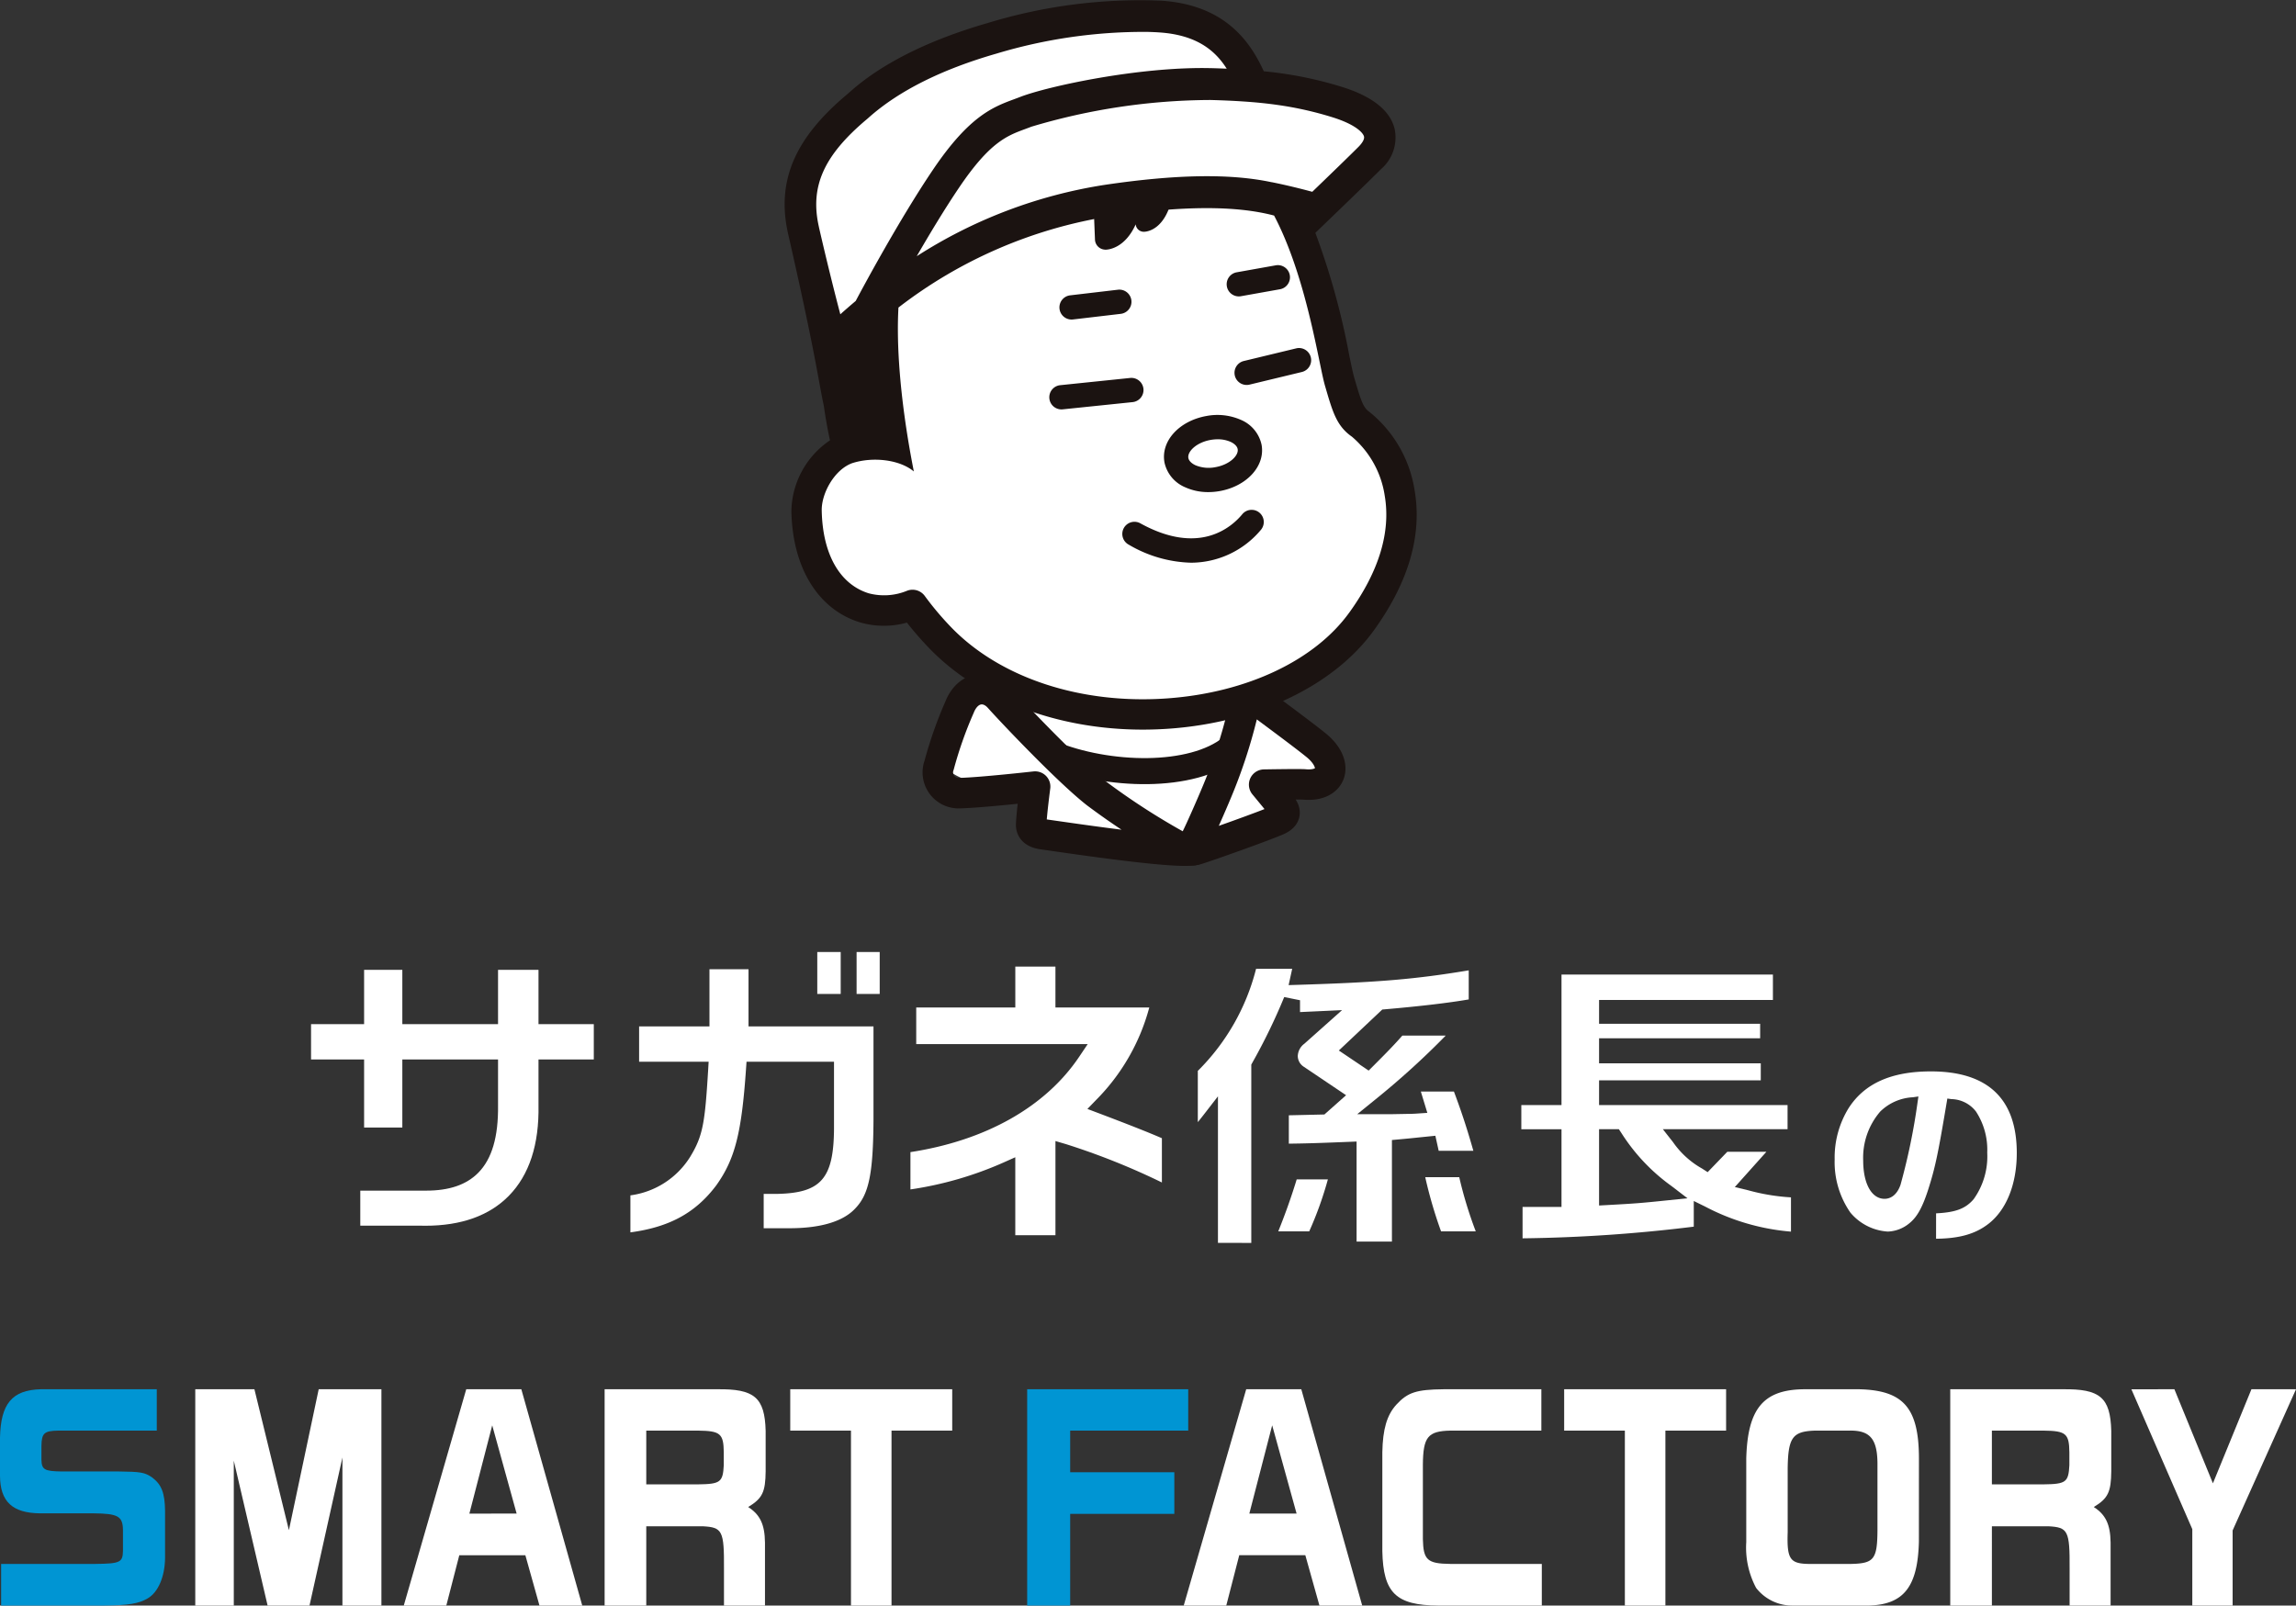 <svg id="グループ_60" data-name="グループ 60" xmlns="http://www.w3.org/2000/svg" xmlns:xlink="http://www.w3.org/1999/xlink" width="280.665" height="196.298" viewBox="0 0 280.665 196.298">
  <rect x="0" y="0" width="280.665" height="196.298" fill="#333333" stroke="none"/>
  <defs>
    <clipPath id="clip-path">
      <rect id="長方形_42" data-name="長方形 42" width="280.665" height="196.298" fill="none"/>
    </clipPath>
  </defs>
  <g id="グループ_59" data-name="グループ 59" clip-path="url(#clip-path)">
    <path id="パス_142" data-name="パス 142" d="M153.176,10.523S148.218-1.3,133.228,2.211,96.1,13.294,98.319,26.315s6.1,27.706,6.1,27.706-5.818,4.987-4.987,9.974,3.325,8.866,6.65,9.974a48.418,48.418,0,0,0,7.757,1.662l6.649,7.2s-5.818,8.034-5.264,10.251,5.819,3.047,5.819,3.047l4.987.277s-2.217,5.541,3.6,6.373,17.732,1.662,17.732,1.662l8.311-3.048s-.705-3.845,1.94-4.71,7.757-3.324,4.156-5.818-6.741-6.894-6.65-5.818,14.407-9.974,16.07-16.623-3.048-14.684-3.048-14.684l-2.493-5.264L160.1,27.423l6.65-6.926s2.77-5.541-1.386-7.2-12.19-2.771-12.19-2.771" fill="#fff"/>
    <path id="パス_143" data-name="パス 143" d="M19.165,174.91H7.091c-1.7.033-2,.322-2.026,1.868v1.676c.028,1.223.356,1.417,2.437,1.45h6.981c2.683.032,3.176.1,4.08.708,1.177.87,1.588,1.9,1.615,4.123v5.733c-.027,2.32-.848,4.22-2.136,4.961-1.122.644-2.326.837-5.311.869H.137v-5.09H11.691c2.984-.032,3.313-.193,3.34-1.578v-2.576c-.027-1.676-.6-2-3.586-2.03H4.9c-3.368-.032-4.874-1.417-4.9-4.573v-4.67c.082-4.156,1.479-5.83,4.956-5.927H19.165Z" fill="#0095d3"/>
    <path id="パス_144" data-name="パス 144" d="M31.1,169.853l4.216,17.232,3.642-17.232h7.666V196.3H41.858V178.2l-4.025,18.1h-5.12l-4.134-17.716V196.3H23.87V169.853Z" fill="#fff"/>
    <path id="パス_145" data-name="パス 145" d="M56.994,169.853h6.735L71.176,196.3h-5.23l-1.725-6.153H56.145L54.557,196.3h-5.2Zm6.16,15.2L60.17,174.266l-2.793,10.791Z" fill="#fff"/>
    <path id="パス_146" data-name="パス 146" d="M87.653,169.854c4.572-.064,5.832,1,5.941,5.089v4.928c-.028,2.545-.383,3.318-2.135,4.381,1.45.934,2.026,2.125,2.053,4.348v7.7H88.5v-4.477c.027-4.7-.192-5.089-2.6-5.217H79V196.3H73.909V169.854ZM85.3,181.482c2.765-.032,3.067-.258,3.176-2.352v-1.578c-.027-2.286-.438-2.609-3.121-2.642H79v6.572Z" fill="#fff"/>
    <path id="パス_147" data-name="パス 147" d="M96.6,169.853H116.4v5.056h-7.42V196.3h-4.956V174.909H96.6Z" fill="#fff"/>
    <path id="パス_148" data-name="パス 148" d="M125.563,169.853h19.686v5.056H130.82V180h12.731v5.09H130.82V196.3h-5.257Z" fill="#0095d3"/>
    <path id="パス_149" data-name="パス 149" d="M152.337,169.853h6.735l7.446,26.445H161.29l-1.725-6.153h-8.078L149.9,196.3h-5.2Zm6.159,15.2-2.984-10.791-2.793,10.791Z" fill="#fff"/>
    <path id="パス_150" data-name="パス 150" d="M188.417,174.91H177.273c-2.738.065-3.312.774-3.339,4.188v9.083c.054,2.545.547,2.995,3.339,3.027h11.2v5.09H175.795c-5.147-.032-6.707-1.546-6.817-6.636v-12.11c.054-2.8.547-4.542,1.725-5.83,1.368-1.482,2.437-1.836,5.749-1.868h11.965Z" fill="#fff"/>
    <path id="パス_151" data-name="パス 151" d="M191.205,169.853H211v5.056h-7.42V196.3h-4.955V174.909h-7.42Z" fill="#fff"/>
    <path id="パス_152" data-name="パス 152" d="M234.568,188.47c-.136,5.509-1.834,7.7-6.1,7.828h-9.419a5.569,5.569,0,0,1-4.38-2.159,10.479,10.479,0,0,1-1.205-5.6V178.324c.165-6.216,2.164-8.5,7.31-8.471h6.489c5.394.129,7.283,2.255,7.31,8.375Zm-8.24,2.738c2.737-.064,3.148-.579,3.175-4.058v-7.795c.055-3.382-.821-4.509-3.5-4.445h-4.161c-2.711.1-3.258.837-3.314,4.574v7.827c-.109,3.318.274,3.865,2.6,3.9Z" fill="#fff"/>
    <path id="パス_153" data-name="パス 153" d="M252.141,169.854c4.572-.064,5.831,1,5.942,5.089v4.928c-.028,2.545-.384,3.318-2.137,4.381,1.452.934,2.026,2.125,2.055,4.348v7.7h-5.01v-4.477c.027-4.7-.192-5.089-2.6-5.217h-6.9V196.3H238.4V169.854Zm-2.354,11.628c2.765-.032,3.066-.258,3.175-2.352v-1.578c-.027-2.286-.437-2.609-3.121-2.642H243.49v6.572Z" fill="#fff"/>
    <path id="パス_154" data-name="パス 154" d="M265.8,169.853l4.709,11.5,4.708-11.5h5.449l-7.748,17.265v9.18h-4.929v-9.341l-7.446-17.1Z" fill="#fff"/>
    <path id="パス_155" data-name="パス 155" d="M151.877,62.849c-1.363,1.657-5.31,5.084-12.454,1.148a1.485,1.485,0,1,0-1.434,2.6,15.747,15.747,0,0,0,7.606,2.2,11.162,11.162,0,0,0,8.576-4.062,1.486,1.486,0,0,0-2.294-1.888" fill="#1b1311"/>
    <path id="パス_156" data-name="パス 156" d="M130.991,39.068a1.727,1.727,0,0,0,.175-.01L137,38.372a1.485,1.485,0,1,0-.347-2.95l-5.834.686a1.485,1.485,0,0,0,.172,2.96" fill="#1b1311"/>
    <path id="パス_157" data-name="パス 157" d="M151.434,36.239a1.485,1.485,0,0,0,.263-.023l4.8-.857a1.486,1.486,0,0,0-.522-2.925l-4.8.858a1.485,1.485,0,0,0,.26,2.947" fill="#1b1311"/>
    <path id="パス_158" data-name="パス 158" d="M139.775,47.534a1.484,1.484,0,0,0-1.63-1.324l-8.528.882a1.485,1.485,0,1,0,.306,2.954l8.527-.882a1.485,1.485,0,0,0,1.325-1.63" fill="#1b1311"/>
    <path id="パス_159" data-name="パス 159" d="M158.444,42.593l-6.4,1.544a1.485,1.485,0,0,0,.217,2.923,1.511,1.511,0,0,0,.48-.035l6.4-1.544a1.485,1.485,0,0,0-.7-2.888" fill="#1b1311"/>
    <path id="パス_160" data-name="パス 160" d="M142.341,56.516a4.269,4.269,0,0,0,2.547,3.063,6.75,6.75,0,0,0,2.816.586,7.92,7.92,0,0,0,1.4-.125c3.329-.6,5.575-3.08,5.114-5.653a4.274,4.274,0,0,0-2.547-3.062,7.131,7.131,0,0,0-4.213-.461c-3.329.6-5.575,3.079-5.114,5.652m5.638-2.729a4.98,4.98,0,0,1,.87-.078,3.8,3.8,0,0,1,1.575.313c.232.107.781.408.867.889.141.786-.99,1.9-2.715,2.205a4.212,4.212,0,0,1-2.445-.234c-.232-.107-.781-.408-.867-.89-.14-.786.99-1.9,2.715-2.205" fill="#1b1311"/>
    <path id="パス_161" data-name="パス 161" d="M135.093,30.528h.047c.28,0,2.35-.12,3.689-3.1a1,1,0,0,0,.962.91h.037c.272,0,2.688-.14,3.518-4.48a1.007,1.007,0,1,0-1.979-.379c-.011.058-.024.1-.035.159l-.652-.019,0-.071a1.011,1.011,0,0,0-1.047-.966.994.994,0,0,0-.923.775c-.036-.01-.07-.025-.108-.032a1.28,1.28,0,0,0-1.5,1.018,3.624,3.624,0,0,1-.68,1.654l-.2-1.567a1.283,1.283,0,0,0-2.563.1l.192,4.762a1.282,1.282,0,0,0,1.242,1.23" fill="#1b1311"/>
    <path id="パス_162" data-name="パス 162" d="M172.928,59.984a15.309,15.309,0,0,0-5.541-9.633c-.751-.525-1.011-1.327-1.8-4.027l-.046-.161c-.15-.513-.366-1.554-.615-2.76a89.49,89.49,0,0,0-4.137-14.934c.244-.235,2.047-1.97,3.866-3.727,1.628-1.574,3.337-3.234,4.14-4.042a5.119,5.119,0,0,0,1.684-4.949c-.557-2.259-2.758-4-6.54-5.157a47.191,47.191,0,0,0-9.45-1.88c-1.532-3.307-4.468-8.09-12.515-8.63A63.688,63.688,0,0,0,120.752,2.81c-10.89,3.133-15.535,7.251-17.062,8.605l-.231.2c-6.377,5.367-8.571,10.614-7.111,17.012,3.385,14.838,3.713,18.025,4.351,20.97,0,.006,0,0,.005.008.189,1.357.433,2.765.752,4.235a10.643,10.643,0,0,0-4.717,8.648c.134,6.915,3.248,11.995,8.331,13.588a10.453,10.453,0,0,0,5.793.046,40.1,40.1,0,0,0,2.808,3.216c6.121,6.288,15.67,9.867,26.021,9.867q1.663,0,3.353-.124c10.75-.8,20.065-5.3,24.917-12.036,4.223-5.866,5.894-11.607,4.966-17.064M151.893,12.4c1.582.1,3.021.25,4.376.445a42.136,42.136,0,0,1,6.546,1.472c2.85.876,3.806,1.9,3.922,2.375.1.422-.429,1.015-.664,1.251-1.037,1.044-3.714,3.632-5.659,5.506-.2-.054-.385-.1-.575-.153-1.9-.5-3.448-.837-4.4-1.026l0,.006c-5.067-1.076-11.659-.964-20.353.319a59.236,59.236,0,0,0-23.023,8.731c1.592-2.755,3.439-5.821,5.193-8.415,3.742-5.536,5.84-6.312,8.061-7.134.256-.094.51-.189.767-.289A77.245,77.245,0,0,1,147.9,12.225l.077,0c1.411.037,2.7.094,3.912.174M100.107,27.755c-1.12-4.915.566-8.724,5.823-13.149q.122-.1.306-.267c3.662-3.247,8.9-5.866,15.573-7.785A62.447,62.447,0,0,1,140.262,3.9c.58.014,1.067.039,1.456.065,4.606.309,6.845,2.241,8.236,4.432-.607-.026-1.226-.048-1.872-.065l-.086,0c-8.673-.209-19.928,2.214-23.3,3.524-.236.092-.471.179-.707.266-2.569.951-5.482,2.028-9.922,8.6-4.076,6.03-8.5,14.25-9.465,16.073q-.95.8-1.88,1.631c-.707-2.665-1.751-6.874-2.618-10.669m64.842,47.124c-4.219,5.86-12.51,9.786-22.179,10.5-10.538.776-20.418-2.446-26.438-8.631a36.772,36.772,0,0,1-3.284-3.889,1.855,1.855,0,0,0-2.153-.639,7.36,7.36,0,0,1-4.714.313c-3.538-1.109-5.627-4.8-5.729-10.116-.041-2.081,1.528-4.973,3.7-5.784,2.558-.831,5.837-.439,7.556,1.006,0-.166-2.376-11.046-1.878-20.039a56.8,56.8,0,0,1,25.819-11.155c8.822-1.3,15.424-1.334,20.1-.092,3.053,5.787,4.636,13.395,5.548,17.8.287,1.388.494,2.391.686,3.047l.047.159c.889,3.053,1.379,4.735,3.236,6.032a11.759,11.759,0,0,1,4.007,7.213c.755,4.441-.7,9.243-4.319,14.272" fill="#1b1311"/>
    <path id="パス_163" data-name="パス 163" d="M151.828,87.5a62.742,62.742,0,0,1-3.207,9.631c-.332.814-1.913,4.45-2.44,5.458-.311.594-1.228,1.689.171,1.256s8.262-2.873,9.816-3.566c1.422-.634.729-1.433.352-1.915s-1.989-2.432-1.989-2.432,4.343-.077,4.936-.023c3.387.307,4.316-2.45,1.392-4.818-1.6-1.294-5.081-3.858-6.439-4.877C153.583,85.584,152.036,86.375,151.828,87.5Z" fill="none" stroke="#1b1311" stroke-linecap="round" stroke-linejoin="round" stroke-width="3.727"/>
    <path id="パス_164" data-name="パス 164" d="M145.907,103.94c.334-.061-1.209-.126-1.5-.271A86.046,86.046,0,0,1,134,96.977c-3.4-2.663-10.159-9.774-11.859-11.676-1.5-1.682-3.839-1.344-4.83,1.123a49.791,49.791,0,0,0-2.511,7.123,2.542,2.542,0,0,0,2.575,3.422c2.645-.071,9.16-.8,9.16-.8s-.435,3.318-.483,4.624c-.023.614.348,1.048,1.389,1.2C132.083,102.659,143.611,104.362,145.907,103.94Z" fill="none" stroke="#1b1311" stroke-linecap="round" stroke-linejoin="round" stroke-width="3.727"/>
    <path id="パス_165" data-name="パス 165" d="M128.436,92.116c6.986,2.861,17.283,3.143,22.081-.714" fill="none" stroke="#1b1311" stroke-miterlimit="10" stroke-width="3.185"/>
    <path id="パス_166" data-name="パス 166" d="M51.347,149.85H44.041V145.57H52.09c2.834,0,4.919-.714,6.373-2.185,1.672-1.693,2.465-4.392,2.418-8.25v-5.6h-11.7v8.323H44.508v-8.323H38.023v-4.319h6.485v-6.642h4.673v6.642h11.7v-6.642h4.945v6.642h6.76v4.319h-6.76v5.577c.092,4.82-1.128,8.545-3.625,11.091-2.382,2.427-5.818,3.659-10.209,3.659q-.321,0-.645-.009" fill="#fff"/>
    <path id="パス_167" data-name="パス 167" d="M124.109,151.021v-9.532l-1.416.633a43.641,43.641,0,0,1-11.4,3.3v-4.562c9.2-1.413,16.5-5.527,20.616-11.641l1.054-1.567H112v-4.475h12.113v-5h4.905v5h11.472a25.283,25.283,0,0,1-6.5,11.306l-1.063,1.1,1.43.541c3.616,1.369,6.03,2.323,7.674,3.036v5.412a85.743,85.743,0,0,0-11.723-4.687l-1.289-.378v11.512Z" fill="#fff"/>
    <path id="パス_168" data-name="パス 168" d="M148.884,151.955V134.04l-1.8,2.324c-.249.32-.461.589-.662.83v-6.266a26.825,26.825,0,0,0,7.121-12.479h4.415l-.437,1.993,1.289-.04c9.666-.3,14.22-.677,20.728-1.766v3.556c-2.433.421-5.937.835-10.217,1.205l-.349.03-5.311,5.01,3.645,2.454.586-.585c1.8-1.8,2.559-2.59,3.533-3.691h5.3a98.537,98.537,0,0,1-8.62,7.827l-2.2,1.785h4l2.12-.039c.172,0,.608,0,1.19-.042l1.264-.085-.795-2.608h4.045c1.013,2.69,1.69,4.831,2.377,7.249h-4.238l-.408-1.842-2.209.225c-.613.065-1.1.116-2.187.214l-.914.083V151.8h-4.32V139.567l-1.045.042c-4.192.169-5.2.191-7.238.219v-3.469l4.349-.1,2.651-2.356-5.138-3.459a1.585,1.585,0,0,1-.768-1.315,1.953,1.953,0,0,1,.8-1.517l4.617-4.112-5.142.239v-1.447l-1.933-.39a72.117,72.117,0,0,1-3.9,8.033l-.124.226v21.8Zm27.272-1.407a54.33,54.33,0,0,1-1.934-6.624h4.157a50.266,50.266,0,0,0,2.018,6.624Zm-19.9,0c.853-2.113,1.6-4.207,2.252-6.351h3.813a44,44,0,0,1-2.28,6.351Z" fill="#fff"/>
    <path id="パス_169" data-name="パス 169" d="M186.12,147.562h4.76v-9.5h-4.912v-2.952h4.912V119.152h25.843v3.105H195.472v2.912h19.689v1.772H195.472v3.064h19.766v2.078H195.472v3.026h23.041v2.952H203.27l1.246,1.585a10.673,10.673,0,0,0,3.552,3.227l.677.437,2.4-2.489h4.78l-3.86,4.313,1.6.382a25.136,25.136,0,0,0,5.265.876v4.189a27.263,27.263,0,0,1-10.47-3.051l-1.411-.693v3.137A187.265,187.265,0,0,1,186.12,151.4Zm9.352-.174,1.033-.056c3.508-.193,3.987-.231,7.322-.575l2.451-.254-1.957-1.5a23.384,23.384,0,0,1-6.139-6.507l-.292-.437h-2.418Z" fill="#fff"/>
    <path id="パス_170" data-name="パス 170" d="M236.669,148.346c2.415-.118,3.6-.578,4.592-1.732a9,9,0,0,0,1.66-5.694,8.539,8.539,0,0,0-1.37-5.014,3.891,3.891,0,0,0-3.014-1.527l-.492-.069-.077.461c-1.065,6.356-1.4,7.937-2.231,10.565-.7,2.2-1.351,3.4-2.257,4.158a4.364,4.364,0,0,1-2.712,1.081,6.485,6.485,0,0,1-4.573-2.319,10.791,10.791,0,0,1-1.924-6.487,11.511,11.511,0,0,1,1.714-6.3c1.944-3.015,5.229-4.478,10.048-4.478,6.97,0,10.5,3.358,10.5,9.98,0,3.821-1.276,6.988-3.5,8.687-1.6,1.221-3.514,1.762-6.366,1.793Zm-2.827-14.192a6.14,6.14,0,0,0-4,1.746,8.644,8.644,0,0,0-2.085,5.97c0,2.852,1.027,4.7,2.614,4.7.5,0,1.42-.22,1.946-1.7a77.009,77.009,0,0,0,2.1-10.188l.091-.625Z" fill="#fff"/>
    <path id="パス_171" data-name="パス 171" d="M77.061,146.147a10.185,10.185,0,0,0,7.3-4.7c1.581-2.59,1.811-4.2,2.2-10.572l.064-1.066h-8.5v-4.319h8.6v-6.993H91.5v6.993h15.276v11.42c-.037,6.6-.563,9.137-2.253,10.862-1.468,1.572-4.225,2.393-7.994,2.393H93.354v-4.2h1.77c5.258-.132,6.785-1.916,6.826-7.953v-8.2H91.256l-.066.936c-.539,7.784-1.348,10.955-3.606,14.14-2.519,3.369-5.709,5.139-10.523,5.785Z" fill="#fff"/>
    <rect id="長方形_40" data-name="長方形 40" width="2.824" height="5.128" transform="translate(104.711 116.395)" fill="#fff"/>
    <rect id="長方形_41" data-name="長方形 41" width="2.863" height="5.128" transform="translate(99.905 116.395)" fill="#fff"/>
  </g>
</svg>
